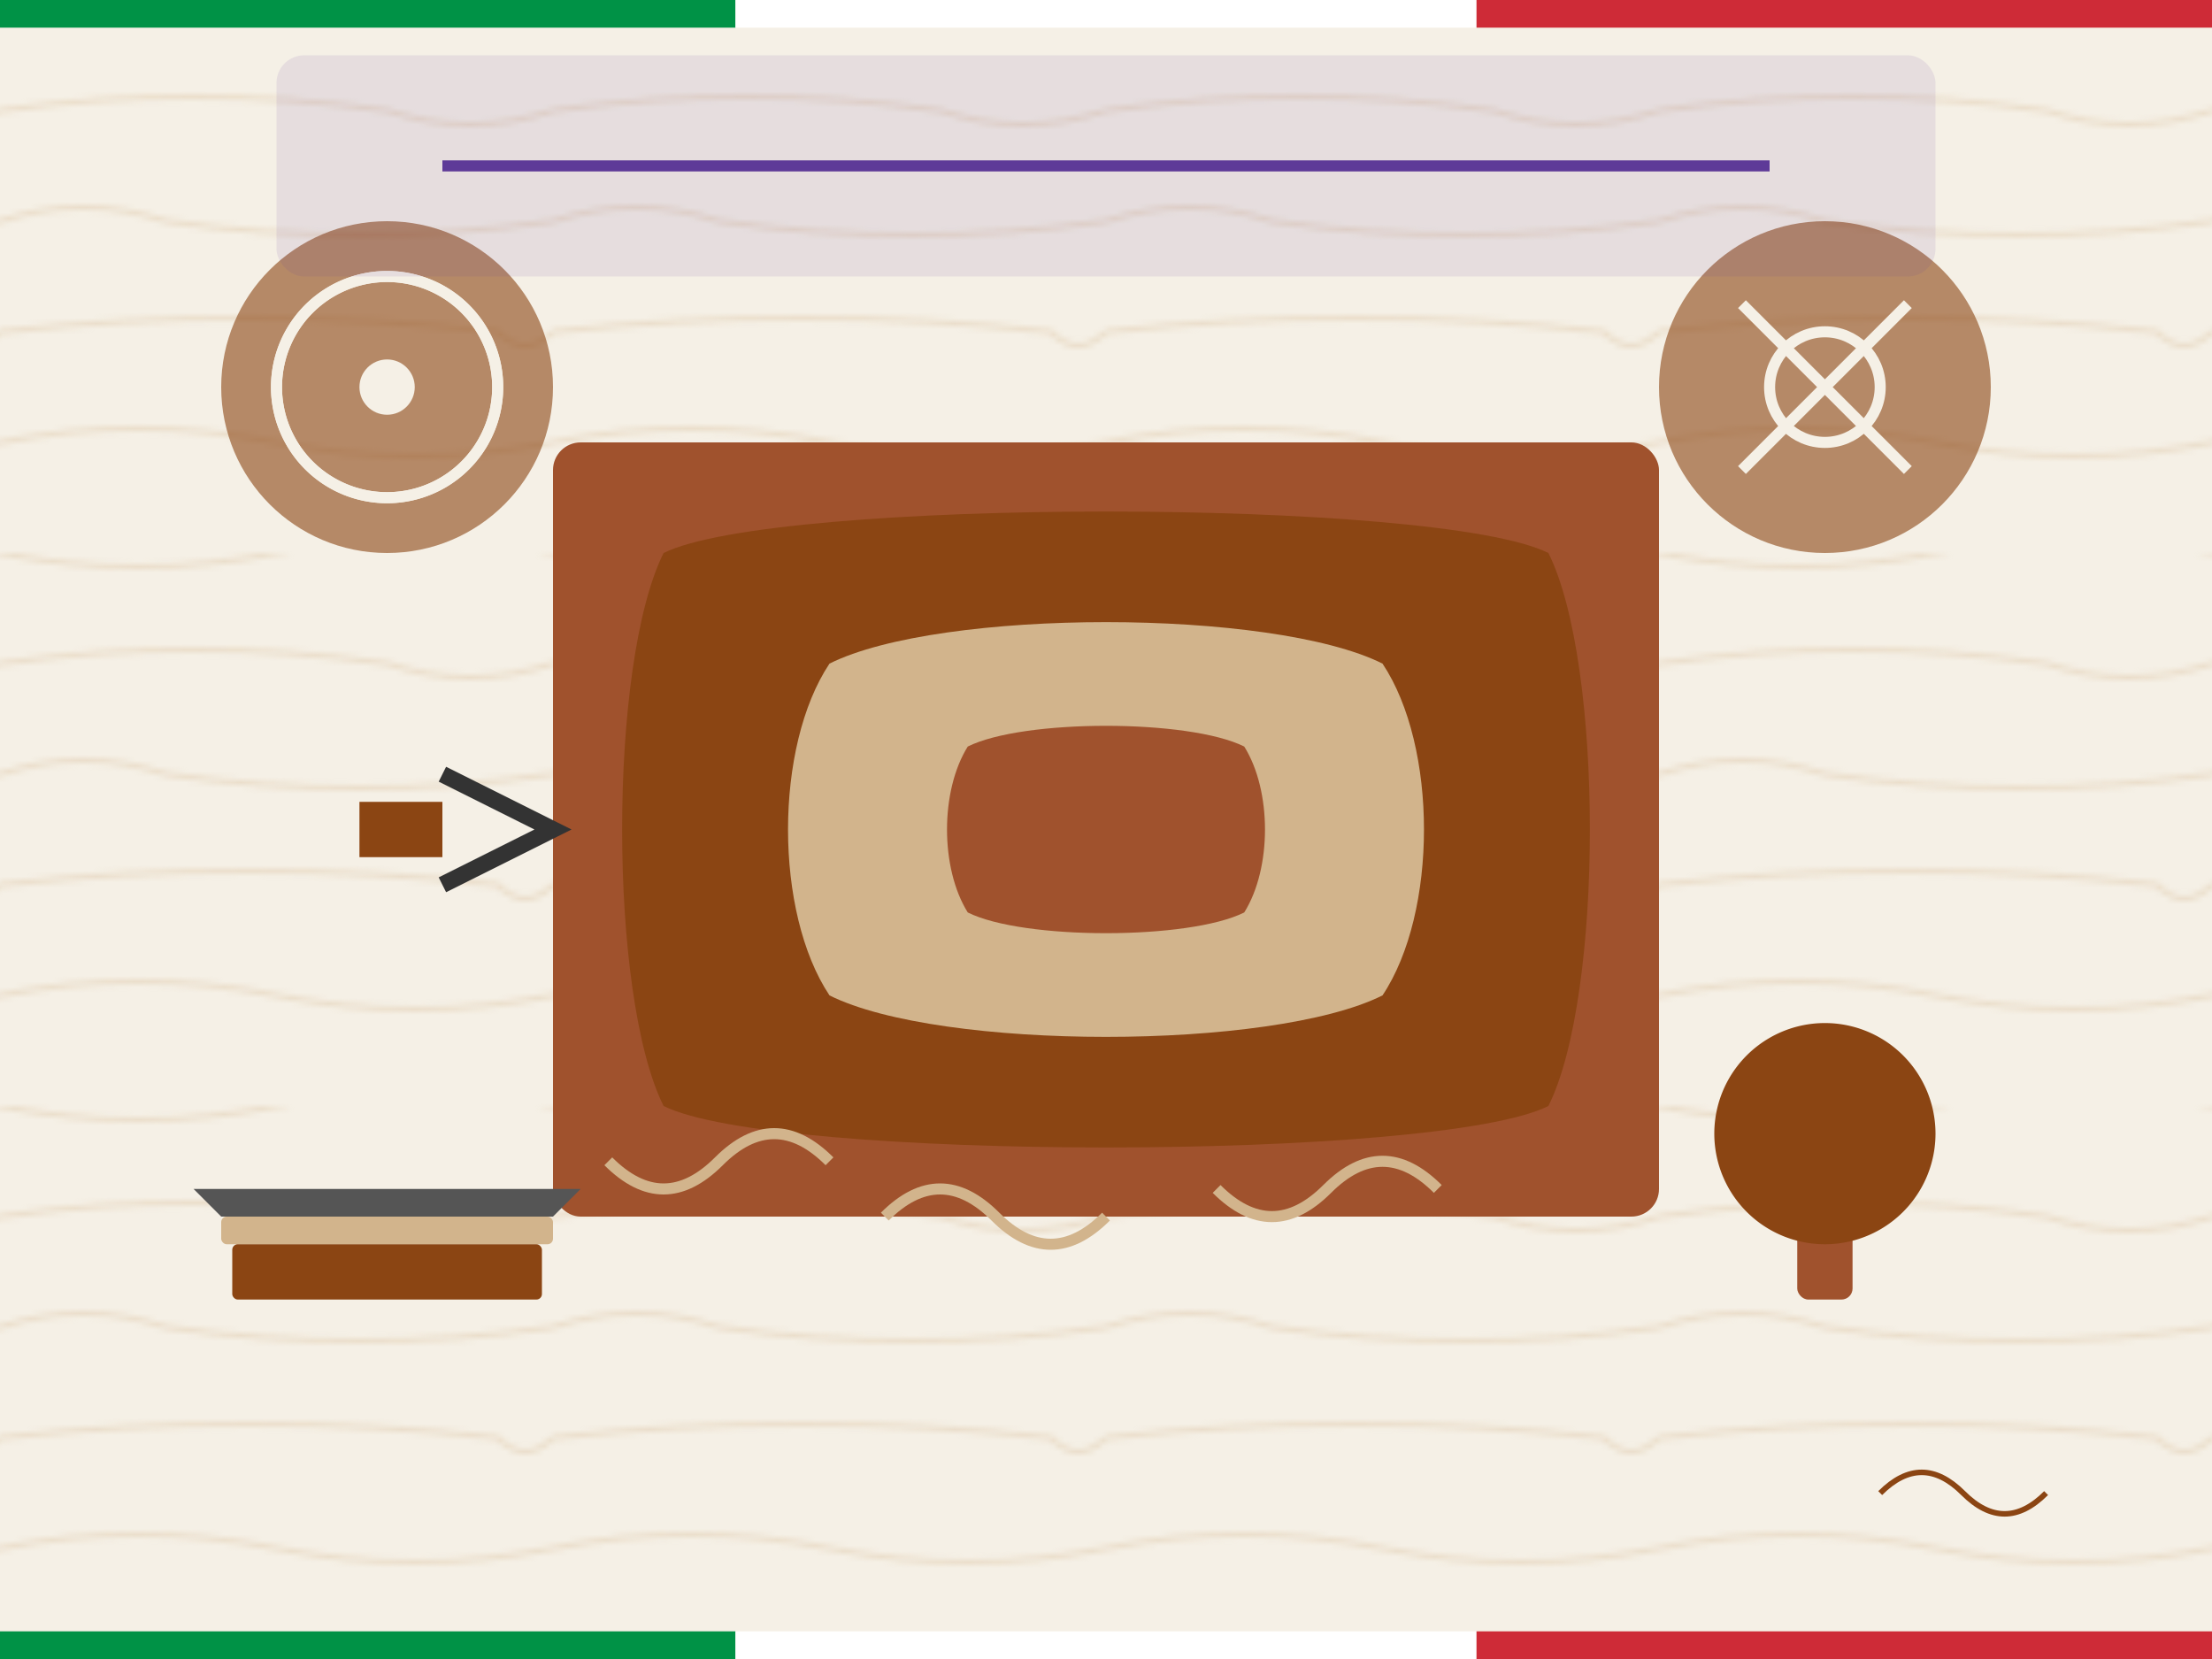 <svg xmlns="http://www.w3.org/2000/svg" viewBox="0 0 400 300" fill="none">
  <!-- Background with wood grain texture -->
  <rect width="400" height="300" fill="#F5F0E6"/>
  <pattern id="wood-grain" width="100" height="100" patternUnits="userSpaceOnUse">
    <path d="M0 0 Q25 5, 50 0 Q75 -5, 100 0 M0 20 Q35 15, 70 20 Q85 25, 100 20 M0 40 Q15 35, 30 40 Q65 45, 100 40 M0 60 Q45 55, 90 60 Q95 65, 100 60 M0 80 Q25 75, 50 80 Q75 85, 100 80" stroke="#D2B48C" stroke-width="1" opacity="0.3"/>
  </pattern>
  <rect width="400" height="300" fill="url(#wood-grain)"/>
  
  <!-- Main wood carving illustration -->
  <g transform="translate(200, 150)">
    <!-- Wood block -->
    <rect x="-100" y="-70" width="200" height="140" rx="5" fill="#A0522D"/>
    
    <!-- Carved area -->
    <path d="M-80 -50 C-60 -60, 60 -60, 80 -50 C90 -30, 90 30, 80 50 C60 60, -60 60, -80 50 C-90 30, -90 -30, -80 -50 Z" fill="#8B4513"/>
    
    <!-- Carving relief details -->
    <path d="M-50 -30 C-30 -40, 30 -40, 50 -30 C60 -15, 60 15, 50 30 C30 40, -30 40, -50 30 C-60 15, -60 -15, -50 -30 Z" fill="#D2B48C"/>
    
    <!-- Fine detail carving -->
    <path d="M-25 -15 C-15 -20, 15 -20, 25 -15 C30 -7, 30 7, 25 15 C15 20, -15 20, -25 15 C-30 7, -30 -7, -25 -15 Z" fill="#A0522D"/>
    
    <!-- Carving tools hand -->
    <path d="M-120 -10 L-100 0 L-120 10" stroke="#333" stroke-width="3" fill="none"/>
    <rect x="-135" y="-5" width="15" height="10" fill="#8B4513"/>
    
    <!-- Wood shavings -->
    <path d="M-90 60 Q-80 70, -70 60 Q-60 50, -50 60" stroke="#D2B48C" stroke-width="2" fill="none"/>
    <path d="M-40 70 Q-30 60, -20 70 Q-10 80, 0 70" stroke="#D2B48C" stroke-width="2" fill="none"/>
    <path d="M20 65 Q30 75, 40 65 Q50 55, 60 65" stroke="#D2B48C" stroke-width="2" fill="none"/>
  </g>
  
  <!-- Decorative carved patterns -->
  <g transform="translate(70, 70)">
    <!-- Italian traditional wood carving pattern -->
    <circle cx="0" cy="0" r="30" fill="#8B4513" opacity="0.6"/>
    <path d="M-20 0 A20 20 0 0 1 20 0 A20 20 0 0 1 -20 0 Z" stroke="#F5F0E6" stroke-width="2" fill="none"/>
    <path d="M0 -20 A20 20 0 0 1 0 20 A20 20 0 0 1 0 -20 Z" stroke="#F5F0E6" stroke-width="2" fill="none"/>
    <circle cx="0" cy="0" r="5" fill="#F5F0E6"/>
  </g>
  
  <g transform="translate(330, 70)">
    <!-- Another traditional carving pattern -->
    <circle cx="0" cy="0" r="30" fill="#8B4513" opacity="0.6"/>
    <path d="M-15 -15 L15 15 M15 -15 L-15 15" stroke="#F5F0E6" stroke-width="2"/>
    <circle cx="0" cy="0" r="10" stroke="#F5F0E6" stroke-width="2" fill="none"/>
  </g>
  
  <!-- Carving tools -->
  <g transform="translate(70, 230)">
    <!-- Chisels and gouges -->
    <rect x="-30" y="-10" width="60" height="5" rx="1" fill="#D2B48C"/>
    <rect x="-28" y="-5" width="56" height="10" rx="1" fill="#8B4513"/>
    <path d="M-30 -10 L-35 -15 L35 -15 L30 -10" fill="#555"/>
  </g>
  
  <g transform="translate(330, 230)">
    <!-- Mallet -->
    <rect x="-5" y="-25" width="10" height="30" rx="2" fill="#A0522D"/>
    <path d="M-20 -25 A15 15 0 0 1 20 -25 A15 15 0 0 1 -20 -25 Z" fill="#8B4513"/>
  </g>
  
  <!-- Title area -->
  <g transform="translate(200, 30)">
    <rect x="-150" y="-20" width="300" height="40" rx="5" fill="#5E3A98" opacity="0.1"/>
    <line x1="-120" y1="0" x2="120" y2="0" stroke="#5E3A98" stroke-width="2"/>
  </g>
  
  <!-- Italian flag colors as decorative elements -->
  <rect x="0" y="0" width="133" height="5" fill="#009246"/> <!-- Green -->
  <rect x="133" y="0" width="134" height="5" fill="#FFFFFF"/> <!-- White -->
  <rect x="267" y="0" width="133" height="5" fill="#CE2B37"/> <!-- Red -->
  
  <rect x="0" y="295" width="133" height="5" fill="#009246"/> <!-- Green -->
  <rect x="133" y="295" width="134" height="5" fill="#FFFFFF"/> <!-- White -->
  <rect x="267" y="295" width="133" height="5" fill="#CE2B37"/> <!-- Red -->
  
  <!-- Signature of the artisan -->
  <path d="M340 270 C345 265, 350 265, 355 270 C360 275, 365 275, 370 270" stroke="#8B4513" stroke-width="1" fill="none"/>
</svg>
